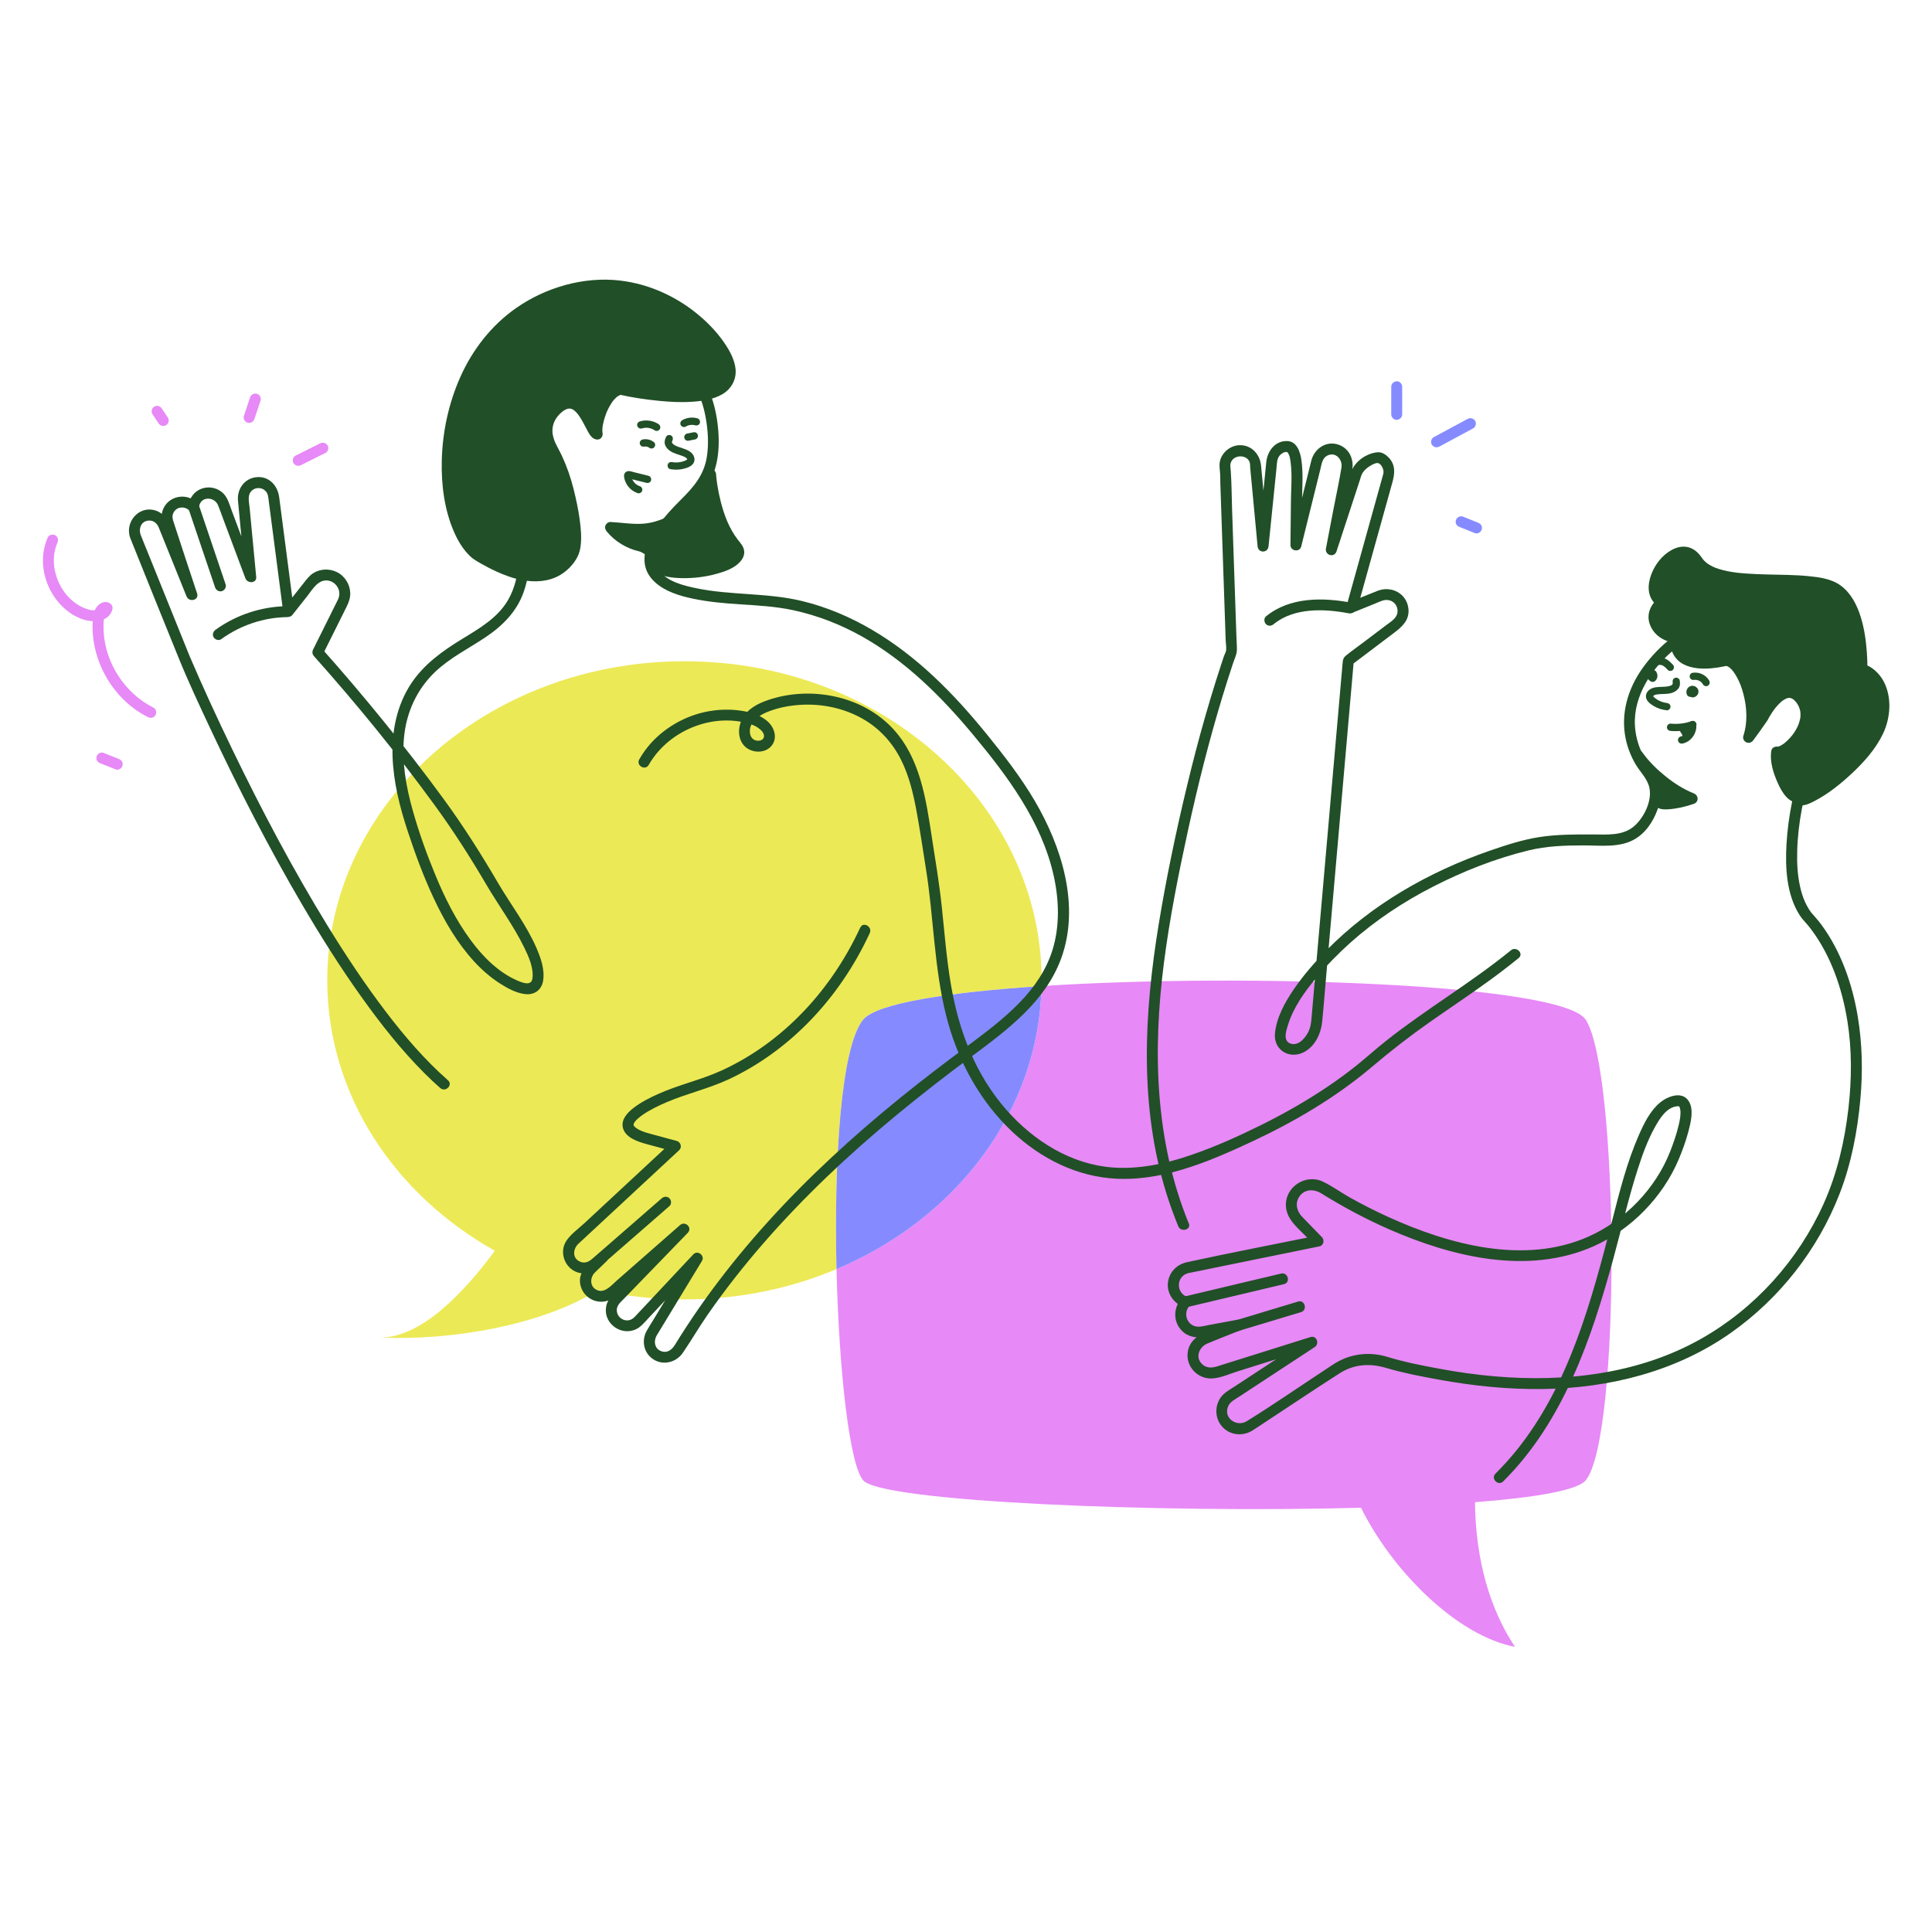 <svg viewBox="0 0 1000 1000" xmlns="http://www.w3.org/2000/svg" id="Layer_2"><defs><style>.cls-1{fill:#214f27;}.cls-1,.cls-2,.cls-3,.cls-4{stroke-width:0px;}.cls-2{fill:#858bff;}.cls-3{fill:#ece956;}.cls-4{fill:#e789f7;}</style></defs><path d="m367.81,245.59s1.43,23.79,13.23,37.16c9.45,10.71-34.01,19.53-44.09,8.82-1.89-15.75,5.62-18.99,14.78-22.41,9.16-3.42,16.09-23.57,16.09-23.57Z" class="cls-1"></path><path d="m364.98,245.59c.3,4.9,1.2,9.84,2.36,14.61,1.07,4.4,2.51,8.7,4.35,12.85.96,2.16,2.05,4.27,3.31,6.28,1.17,1.87,2.5,4.06,4.15,5.55.4.36-.3-.45-.12-.16.06.1.14.19.2.3.09.15.2.47.32.59-.47-.48-.08-.48-.03.02.08.77.08-.5.02,0-.02.14-.03.87.03.25s-.06.04-.06.18c0,.1-.12.23-.11.33-.06-.73.31-.55.14-.35-.14.16-.26.45-.37.64-.33.59.44-.45-.04.06-.16.17-.32.35-.49.51-.18.17-.37.33-.56.5-.52.46.46-.28-.25.19-1.05.7-2.12,1.31-3.27,1.84-.12.06-.25.11-.37.17-.63.3.58-.22-.08.04-.33.13-.66.26-.99.39-.69.26-1.39.5-2.1.72-1.59.5-3.21.92-4.85,1.26-.82.17-1.64.33-2.46.47-.42.07-.84.14-1.25.2-.17.03-.34.05-.51.07-.69.1.37-.04-.26.03-1.79.21-3.58.37-5.37.44-1.92.07-3.84.06-5.75-.08-.44-.03-.88-.07-1.32-.11-.21-.02-1.47-.18-.77-.08-.9-.13-1.79-.28-2.68-.48-.76-.17-1.52-.37-2.26-.61-.39-.12-.77-.27-1.15-.41-.12-.05-.24-.1-.37-.15.73.29.04.01-.12-.07-.63-.32-1.25-.64-1.83-1.04-.12-.08-.24-.17-.36-.25s.46.42-.03-.03c-.25-.23-.49-.45-.72-.69l.83,2c-.18-1.57-.3-3.14-.29-4.72,0-1.25.11-2.62.27-3.47.43-2.33.85-3.34,2.09-5.19.08-.13.42-.53.05-.08.15-.18.3-.36.45-.53.31-.34.63-.67.98-.98.17-.16.35-.3.52-.45.56-.49-.31.22.06-.06.41-.3.82-.59,1.25-.86.75-.47,1.52-.89,2.31-1.27.45-.22.9-.42,1.35-.62.06-.03.83-.35.25-.11.32-.13.63-.26.95-.39,1.89-.75,3.86-1.35,5.55-2.53,1.85-1.3,3.43-2.87,4.83-4.64,2.82-3.55,5.05-7.5,6.95-11.61,1.17-2.52,2.28-5.09,3.18-7.72.5-1.45-.57-3.1-1.98-3.49-1.56-.43-2.99.53-3.49,1.98-.38,1.1-.81,2.17-1.24,3.25-.1.24-.2.49-.3.73-.15.37.2-.47.04-.09-.06.13-.12.27-.17.41-.27.62-.54,1.23-.82,1.84-.63,1.37-1.3,2.73-2.01,4.06-.76,1.43-1.58,2.83-2.46,4.19s-1.61,2.36-2.49,3.39c-.46.54-.95,1.06-1.46,1.55-.25.24-.5.47-.75.69-.13.11-.25.22-.38.32-.25.21.32-.22-.11.08-.51.37-1.04.69-1.59.99-.13.07-.27.13-.41.2.53-.26.2-.08.06-.03-.41.15-.83.31-1.24.47-5.4,2.06-11.03,4.65-13.77,10.08-1.65,3.28-2.2,6.96-2.13,10.6.04,2.17-.11,4.9,1.59,6.46.84.77,1.79,1.45,2.79,2.01,4.59,2.54,10.16,3.16,15.32,3.22,5.77.06,11.65-.68,17.21-2.2,4.25-1.16,9.26-2.84,12.3-6.23,1.31-1.46,2.29-3.31,2.16-5.33-.18-2.66-1.97-4.39-3.4-6.26-4.43-5.81-6.94-12.53-8.74-19.54-.74-2.88-1.33-5.79-1.79-8.72-.09-.55-.16-1.1-.24-1.65.12.82,0,.03-.02-.17-.03-.28-.07-.55-.1-.83-.08-.67-.15-1.34-.21-2.01-.02-.24-.04-.48-.06-.72-.09-1.53-1.24-2.83-2.83-2.83-1.46,0-2.93,1.3-2.83,2.83Z" class="cls-1"></path><path d="m344.77,226.1c-.67,1.37-1.04,2.83-.47,4.31.5,1.29,1.44,2.25,2.57,3.02,1.97,1.35,4.37,1.81,6.56,2.66.71.27,1.87.77,2.2,1.48-.05-.13-.04-.09.04.13,0-.16,0-.12.01.11.02-.28-.09.27,0,.02.09-.1.06-.07-.1.1.11-.08.06-.05-.13.08-.25.16-.52.28-.79.4-2.11.9-4.52,1.18-6.74.78-1-.18-2.04.27-2.32,1.32-.25.91.31,2.15,1.32,2.32,2.3.4,4.6.38,6.87-.18,2.08-.51,4.84-1.45,5.52-3.74.71-2.4-.96-4.56-2.98-5.64-1.81-.97-3.81-1.42-5.72-2.15-.73-.28-1.74-.81-2.28-1.35-.29-.29-.44-.48-.51-.76-.12-.45-.03-.18-.03-.12,0,.01.04-.32.01-.21.06-.25.14-.46.24-.68.45-.92.25-2.04-.68-2.59-.83-.49-2.13-.24-2.59.68h0Z" class="cls-1"></path><path d="m865.77,353.15c.05.29.05.73,0,.86.04-.11-.23.34-.15.25.09-.1-.39.34-.19.19-.38.29-.62.39-.92.49-.49.17-1.01.3-1.52.37-2.01.3-4.25.11-6.33.48-2.31.41-4.6,1.92-4.73,4.47-.12,2.39,2.19,4.06,4,5.16,2.08,1.27,4.41,1.97,6.82,2.23,1.02.11,1.89-.95,1.89-1.89,0-1.11-.87-1.78-1.89-1.89-2.02-.22-4.2-1.08-5.95-2.41-.29-.22-.83-.64-1.1-1.02.06.08-.02-.32,0,.02-.05.16-.05.13.01-.1-.08.12-.06.08.06-.12.11-.18.33-.35.56-.45.47-.21,1.11-.33,1.55-.39,2.58-.35,5.26.06,7.75-.85,1.23-.45,2.33-1.11,3.11-2.18.92-1.26.94-2.74.68-4.22-.18-1.01-1.41-1.57-2.32-1.32-1.06.29-1.5,1.32-1.32,2.32h0Z" class="cls-1"></path><path d="m446.76,527.78c6.92-8.46,44-14.24,92.34-17.39.02-.99.04-1.98.04-2.97,0-91.21-82.77-165.16-184.87-165.16s-184.87,73.94-184.87,165.16c0,59,34.63,110.76,86.72,139.97-15.52,21.09-37.91,45.07-59.43,44.93,37.59,1.71,84.25-6.61,112.87-24.61,14.32,3.18,29.29,4.87,44.71,4.87,28.15,0,54.82-5.63,78.7-15.68-1.33-55.95,2.23-115,13.79-129.12Z" class="cls-3"></path><path d="m820.74,527.78c-11.93-18.41-174.47-24.37-281.64-17.39-1.28,64.8-44.33,120.49-106.12,146.51,1.23,51.83,6.65,100.99,13.79,109.32,9.46,11.03,151.29,17.04,257.69,14.19,16.26,32.86,49.73,66.29,79.71,72.01-16.34-24.57-20.5-53.08-20.71-74.87,31.17-2.42,53.02-6.13,57.3-11.33,18.3-22.26,17.31-211.73,0-238.44Z" class="cls-4"></path><path d="m539.1,510.4c-48.34,3.15-85.42,8.93-92.34,17.39-11.56,14.12-15.11,73.17-13.79,129.12,61.8-26.01,104.84-81.7,106.12-146.51Z" class="cls-2"></path><path d="m659.27,323.06c10.51-8.64,26.28-8.02,38.78-5.61,1.5.29,3.06-.42,3.49-1.98.38-1.39-.47-3.2-1.98-3.49-14.82-2.85-32.04-3.01-44.3,7.07-1.18.97-1.01,3,0,4.01,1.17,1.17,2.82.98,4.01,0h0Z" class="cls-1"></path><path d="m615.29,633.2c-17.54-42.92-18.69-89.42-12.84-134.86,2.97-23.05,7.52-45.91,12.47-68.61,5.1-23.38,10.94-46.6,17.91-69.49,1.75-5.76,3.58-11.49,5.48-17.2.7-2.11,1.87-4.35,1.9-6.6.03-2.31-.16-4.64-.24-6.94-.35-10.17-.69-20.35-1.04-30.52-.4-11.81-.81-23.62-1.21-35.43-.22-6.54-.22-13.14-.67-19.67-.14-1.97-.67-3.64.53-5.44,2.14-3.24,7.96-2.92,9.26.85.28.8.18,1.93.26,2.77.2,2.14.4,4.28.61,6.42,1,10.67,2.01,21.33,3.01,32,.07.75.14,1.51.21,2.26.34,3.65,5.3,3.64,5.67,0,1.37-13.42,2.73-26.84,4.1-40.25.22-2.18.14-4.84,1.55-6.59.82-1.03,2.39-2.13,3.8-1.93.14.02.18-.03.47.33,1.11,1.38,1.34,3.64,1.55,5.32.8,6.42.19,13.04.12,19.51-.08,7.66-.17,15.32-.25,22.98-.03,3.17,4.79,3.89,5.57.75,3.32-13.39,6.64-26.78,9.96-40.17.62-2.52.93-5.5,3.46-6.83,4.34-2.28,8.07,1.98,7.42,6.08-1.14,7.14-2.73,14.24-4.09,21.35-1.31,6.86-2.63,13.72-3.94,20.58-.68,3.56,4.32,5.01,5.47,1.51,2.58-7.87,5.15-15.73,7.73-23.6,1.48-4.53,2.97-9.06,4.45-13.59.26-.81.47-1.68.81-2.47.63-1.45,1.9-2.79,3.18-3.75,1.16-.87,3.9-2.49,5.19-2.3,1.64.24,2.82,2.8,2.95,4.2.1,1.02-.22,1.89-.5,2.86-.2.7-.39,1.41-.59,2.11l-2.89,10.4c-3,10.78-6,21.57-9,32.35-2.03,7.29-4.06,14.59-6.09,21.88-.53,1.9,1.42,4.32,3.49,3.49,3.66-1.48,7.31-2.96,10.97-4.44,1.47-.59,2.96-1.34,4.5-1.75,3.44-.91,6.86,1.09,7.34,4.72.54,4.13-3.22,6.12-6,8.23-3.99,3.02-7.98,6.03-11.98,9.05-2.88,2.18-5.87,4.27-8.67,6.55-1.25,1.02-1.57,2.03-1.71,3.49-.35,3.66-.64,7.32-.96,10.98-1.44,16.43-2.88,32.85-4.32,49.28-1.83,20.95-3.67,41.91-5.5,62.86-1.46,16.64-2.91,33.28-4.37,49.92-.34,3.92-.69,7.83-1.03,11.75-.17,1.99-.49,3.93-1.27,5.8-1.41,3.36-5.19,8.13-9.42,6.81s-2.35-6.77-1.45-9.66c2.8-9.05,8.45-16.98,14.46-24.18,5.5-6.6,11.51-12.77,17.92-18.5,12.89-11.5,27.4-21.1,42.77-28.96,15.61-7.99,32.35-14.59,49.4-18.74,9.44-2.3,19.09-2.6,28.76-2.58,8.33.01,17.79,1.22,25.42-2.8,6.2-3.27,10.27-9.39,12.59-15.85,2.87-7.95,1.65-15.17-3.55-21.77-5.2-6.61-8.47-15.68-8.22-24.5.43-15.42,11.13-29.78,23.16-38.61,10.67-7.83,23.77-11.55,36.95-11.01,11.1.45,22.72,3.88,31.49,10.88,7.15,5.7,12.39,14.34,10.29,23.74-1.23,5.51-4.62,10.35-6.95,15.44-2.99,6.52-5.56,13.24-7.78,20.06-4.59,14.15-7.82,28.93-8.67,43.81-.69,12.09,0,25.78,6.59,36.36.87,1.39,1.82,2.6,2.92,3.79.46.5.91,1.01,1.35,1.53.29.35.58.7.87,1.05s.87,1.1.67.85c10.51,13.8,16.35,30.84,19.1,47.81,2.41,14.92,2.28,30.24.57,45.23-1.95,17.02-5.84,33.92-12.9,49.58-13.15,29.18-35.55,54.1-63.47,69.84-32.3,18.22-70.25,22.53-106.71,19.38-9.44-.81-18.83-2.13-28.15-3.85-9.16-1.69-18.49-3.48-27.4-6.22-8.57-2.64-17.85-1.86-25.73,2.5-2,1.1-3.88,2.44-5.79,3.69-13.75,9.02-27.3,18.44-41.28,27.09-5.28,3.27-12.37-1.7-9.58-7.84,1.05-2.31,3.69-3.58,5.72-4.91,7.89-5.18,15.78-10.35,23.67-15.53,5.12-3.36,10.25-6.72,15.37-10.09,2.58-1.69,1.02-6.19-2.18-5.18-10.89,3.42-21.78,6.84-32.67,10.26-5.22,1.64-10.45,3.28-15.67,4.92-2.62.82-5.3,1.01-7.55-.95-4.02-3.49-1.86-9.02,2.42-10.84,5.65-2.4,11.4-4.58,17.1-6.87,3.36-1.35,2.14-6.14-1.51-5.47-4.91.91-9.83,1.81-14.74,2.72-1.76.32-3.64.89-5.45.88-5.57-.04-8.23-6.64-4.65-10.74,1.48-1.69.8-3.97-1.25-4.74-5.47-2.05-5.62-9.98-.05-12.02.95-.35,2.01-.49,3-.69,4.8-.98,9.59-1.96,14.39-2.94,13.64-2.78,27.29-5.57,40.93-8.35,3.46-.71,6.91-1.41,10.37-2.12,2.15-.44,2.65-3.29,1.25-4.74-3.45-3.55-6.93-7.06-10.34-10.64-2.61-2.73-3.67-6.71-1.55-10.1,2.66-4.25,7.65-4.34,11.53-1.93,11.32,7.02,23.07,13.33,35.28,18.67,32.58,14.25,71.74,23.8,105.74,8.68,19.4-8.62,35.75-25.45,44-44.98,1.98-4.7,3.73-9.54,5.02-14.47,1.23-4.71,3-11.47,0-15.88-3.49-5.15-10.98-2.14-14.75,1.02-5.14,4.3-8.34,10.92-10.97,16.93-6.12,14.01-9.85,28.88-13.64,43.64-10.66,41.47-22.26,85.53-49.7,119.48-3.39,4.19-7,8.18-10.82,11.98-2.59,2.58,1.42,6.58,4.01,4.01,31.22-31.05,45.69-73.87,57.03-115.37,4.19-15.32,7.68-30.88,12.54-46.01,2.43-7.55,5.12-15.12,9-22.06,2.39-4.29,6.03-10.36,11.59-10.73.76-.05.89.03,1.09.33-.04-.05.38,1.1.44,1.67.27,2.54-.27,5.19-.84,7.65-1.08,4.68-2.68,9.25-4.42,13.72-7.55,19.31-23.49,35.77-42.44,44.16-33.09,14.67-72.21,4.02-103.51-10.25-6.61-3.01-13.09-6.3-19.44-9.82-4.81-2.67-9.41-6.08-14.36-8.44-9.05-4.3-19.88,2.87-19.13,12.96.49,6.63,6.06,10.94,10.37,15.37,1.42,1.47,2.85,2.93,4.27,4.4l1.25-4.74c-22.39,4.57-44.85,8.85-67.17,13.71-4.24.92-7.75,3.75-9.21,7.91-2.29,6.56,1.51,13.09,7.75,15.43l-1.25-4.74c-4.22,4.82-4.57,11.91-.05,16.7,3.26,3.45,7.7,4.09,12.16,3.28,6.08-1.1,12.16-2.24,18.24-3.36-.5-1.82-1-3.64-1.51-5.47-5.68,2.28-11.35,4.59-17.04,6.85-4.9,1.94-8.56,5.69-8.75,11.23-.22,6.27,4.62,11.58,10.77,12.28,4.85.55,10.43-2.14,14.94-3.55,7.91-2.48,15.81-4.97,23.72-7.45,5.25-1.65,10.49-3.3,15.74-4.94-.73-1.73-1.46-3.45-2.18-5.18-12.88,8.45-25.76,16.9-38.64,25.36-1.7,1.11-3.52,2.15-5.09,3.44-5.47,4.49-5.84,13.08-.7,17.99,4.13,3.94,10.29,4.28,15.04,1.33,2.02-1.26,3.99-2.62,5.98-3.92,13.03-8.55,25.97-17.26,39.1-25.66,7.56-4.84,15.71-5.3,24.15-2.8,8.8,2.61,17.99,4.37,27.01,6.01,17.94,3.28,36.19,5.18,54.44,4.9,34.35-.51,68.78-9.16,97.08-29.17,25.22-17.83,44.92-43.02,56.11-71.81,6.05-15.55,9.23-32.17,10.76-48.75,1.33-14.34,1.04-28.83-1.32-43.05-2.79-16.8-8.68-33.77-18.86-47.59-1.67-2.27-3.53-4.29-5.36-6.41.3.35-.07-.11-.17-.25-.41-.54-.78-1.14-1.13-1.72-.69-1.13-1.31-2.31-1.85-3.51-1.1-2.45-1.86-5.05-2.46-7.66-1.39-6.08-1.69-12.37-1.52-18.58.38-14.45,3.39-28.83,7.61-42.62,2.02-6.61,4.35-13.14,7.13-19.47,2.38-5.43,5.71-10.54,7.71-16.12,7.67-21.37-13.26-37.73-31.58-42.66-11.78-3.17-24.53-3.09-36.22.45-14.17,4.29-25.94,13.65-34.55,25.59-7.7,10.69-11.61,23.77-8.86,36.83.94,4.48,2.65,8.83,4.92,12.81,2.41,4.22,6.36,7.71,7.36,12.59,1.36,6.66-2.64,14.87-7.46,19.36-6.03,5.61-14.4,4.7-22.04,4.69-9.24-.01-18.47-.05-27.63,1.39-8.71,1.37-17.23,4.16-25.55,7.04-31.48,10.91-61.3,27.88-84.73,51.79-6.03,6.15-11.75,12.74-16.62,19.85-4.58,6.69-9.12,14.84-9.81,23.08-.68,8.24,7.15,13.23,14.53,9.75,6.13-2.89,9.27-9.64,9.92-16.07.84-8.35,1.46-16.72,2.2-25.08,1.59-18.18,3.18-36.36,4.78-54.55,1.76-20.05,3.51-40.1,5.27-60.16,1.2-13.69,2.4-27.38,3.6-41.08.17-1.99.35-3.97.52-5.96l-1.4,2.45c7.36-5.56,14.73-11.13,22.09-16.69,4.23-3.2,8.2-6.61,7.58-12.58-.83-7.97-8.89-12.08-16.06-9.25-4.65,1.83-9.27,3.75-13.9,5.63l3.49,3.49c5.05-18.15,10.1-36.29,15.15-54.44,1-3.58,2-7.17,2.99-10.75,1.27-4.55,1.76-9.08-1.82-12.87-1.33-1.41-3.28-2.82-5.27-2.81-2.36.01-4.73.83-6.79,1.93-3.3,1.75-6.15,4.69-7.46,8.22-1.17,3.16-2.11,6.43-3.16,9.64-3.27,9.99-6.55,19.99-9.82,29.98,1.82.5,3.64,1,5.47,1.51,2.7-14.09,5.63-28.15,8.1-42.27.93-5.34-1.5-10.78-6.74-12.8-6.54-2.52-12.91,1.83-14.48,8.24s-3.32,13.4-4.98,20.1c-1.88,7.57-3.75,15.13-5.63,22.7,1.86.25,3.71.5,5.57.75.08-7.38.16-14.75.24-22.13.08-7.36.76-14.89-.35-22.18-.62-4.04-2.37-9.33-7.28-9.49-6.47-.2-10.38,5.39-10.89,11.22-.6,6.84-1.39,13.67-2.09,20.5-.77,7.57-1.54,15.14-2.31,22.71h5.67c-.86-9.08-1.71-18.17-2.57-27.25-.45-4.81-.91-9.63-1.36-14.44-.55-5.84-4.9-10.79-11.17-10.59-4.31.13-8.2,2.98-9.73,6.98-.85,2.22-.62,4.38-.4,6.44.25,2.28.16,4.65.24,6.94.36,10.58.72,21.15,1.08,31.73.41,12.12.83,24.24,1.24,36.35.14,4.24.29,8.49.43,12.73.06,1.62.47,3.66.18,5.27-.14.76-.79,1.88-1.06,2.68-.49,1.46-.98,2.93-1.46,4.4-.97,2.94-1.91,5.88-2.84,8.84-1.86,5.91-3.63,11.84-5.34,17.8-3.42,11.92-6.55,23.92-9.45,35.98-5.68,23.6-10.69,47.43-14.63,71.39-7.61,46.24-10.22,94.3,3.88,139.62,1.8,5.79,3.87,11.5,6.17,17.11,1.36,3.33,6.85,1.87,5.47-1.51h0Z" class="cls-1"></path><path d="m627.44,693.01c5.2-1.57,10.39-3.13,15.59-4.7,8.23-2.48,16.47-4.96,24.7-7.45,1.89-.57,3.79-1.14,5.68-1.71,3.48-1.05,2-6.52-1.51-5.47-5.2,1.57-10.39,3.13-15.59,4.7-8.23,2.48-16.47,4.96-24.7,7.45-1.89.57-3.79,1.14-5.68,1.71-3.48,1.05-2,6.52,1.51,5.47h0Z" class="cls-1"></path><path d="m614.21,676.63c5.69-1.35,11.38-2.7,17.06-4.05,9.02-2.14,18.05-4.29,27.07-6.43,2.09-.5,4.17-.99,6.26-1.49,3.55-.84,2.05-6.31-1.51-5.47-5.69,1.35-11.38,2.7-17.06,4.05-9.02,2.14-18.05,4.29-27.07,6.43-2.09.5-4.17.99-6.26,1.49-3.55.84-2.05,6.31,1.51,5.47h0Z" class="cls-1"></path><path d="m782.08,491.85c-20.69,16.88-43.85,30.39-64.76,46.97-5.21,4.13-10.14,8.61-15.33,12.77-4.96,3.97-10.11,7.7-15.39,11.24-10.84,7.27-22.23,13.72-33.92,19.52s-23.87,11.28-36.32,15.53c-12.89,4.41-26.44,7.38-40.12,6.43-21.69-1.51-41.02-13.66-55.16-29.66-16.22-18.36-24.86-41.22-28.91-65.14-2.25-13.28-3.29-26.72-4.7-40.1-1.28-12.18-3.33-24.21-5.19-36.31-2.99-19.52-6.01-40.61-19.93-55.74-15.95-17.34-42.82-22.49-64.76-15.04-5.37,1.82-10.98,4.71-13.58,10.04-2.26,4.62-2.18,10.93,2.04,14.44,3.51,2.91,9.38,3.13,12.74-.18,3.83-3.78,2.41-9.5-1.13-12.89-3.97-3.81-9.43-5.23-14.73-5.96-5.08-.7-10.15-.58-15.21.23-10.16,1.62-19.85,6.36-27.45,13.29-3.72,3.39-6.89,7.39-9.39,11.76-1.81,3.17,3.08,6.03,4.89,2.86,9.62-16.82,30.67-26.25,49.64-21.96,2.4.54,4.71,1.24,6.77,2.63,1.54,1.04,3.85,3,3.15,5.12-.48,1.45-2.17,1.84-3.55,1.66-2.07-.27-3.34-1.86-3.6-3.88-.72-5.5,4.49-9.15,8.93-10.95,5.37-2.18,11.3-3.34,17.07-3.7,11.28-.7,22.75,1.69,32.58,7.35,8.56,4.93,15.15,12.21,19.57,21,4.19,8.33,6.38,17.54,8.06,26.65,1.83,9.91,3.28,19.9,4.87,29.85,4.04,25.21,4.19,51,10.43,75.85,5.4,21.51,15.81,41.67,31.45,57.52,14.32,14.51,32.91,24.91,53.41,26.81,25.51,2.36,50.48-8.26,73.09-18.81,22.29-10.4,43.75-23,62.57-38.93,9.73-8.24,19.69-16,30.14-23.31,10.27-7.19,20.72-14.13,30.86-21.52,5.05-3.68,10.01-7.47,14.85-11.42,2.83-2.31-1.2-6.3-4.01-4.01h0Z" class="cls-1"></path><path d="m858.99,413.34c-2.56,5.14,11.48,1.91,16.91.03-10.26-3.99-21.75-13.31-28.13-22.28,0,0,13.62,17.41,11.22,22.25Z" class="cls-1"></path><path d="m856.54,411.9c-1.05,2.23-.88,4.69,1.38,6.11,1.62,1.01,3.81,1.01,5.65.88,4.42-.3,8.9-1.36,13.09-2.8,2.77-.95,2.59-4.45,0-5.47-5.2-2.05-10.09-5.19-14.43-8.68-4.46-3.57-8.66-7.65-12-12.3-1.48,1.14-2.97,2.29-4.45,3.43.29.38-.48-.64-.27-.34.14.19.29.37.43.56.49.65.98,1.31,1.46,1.97,1.47,2.03,2.9,4.1,4.24,6.22,1.46,2.31,2.83,4.68,3.94,7.18-.29-.65.1.25.14.37.1.27.2.53.29.8.16.49.28.99.41,1.49.19.76.05-.35.02.09-.01.19,0,.43.02.62.07.73.1-.48.02-.06-.05.25-.32.79.08-.08-.64,1.39-.39,3.05,1.02,3.88,1.22.72,3.23.38,3.88-1.02,1.83-3.95-.62-8.58-2.51-12.05-2.05-3.78-4.48-7.35-7.02-10.81-.7-.95-1.41-1.89-2.13-2.82-1.96-2.51-6.33.82-4.45,3.43,3.72,5.18,8.23,9.75,13.22,13.71,5.08,4.03,10.55,7.48,16.6,9.87v-5.47c-1.52.52-3.06.96-4.62,1.35-.91.23-1.83.44-2.75.62-.81.17-2.19.41-2.65.47.33-.05-.43.05-.42.05-.21.02-.43.05-.64.06-.41.04-.81.06-1.22.08-.37.01-.74.02-1.11,0-.17,0-.34-.03-.51-.03-.53-.01.42.1.1.02-.17-.05-.97-.27-.51-.09s.07.03-.03-.04c-.38-.24.47.39.24.18.35.33.5.89.5,1.16,0-.33-.13.76-.04.27.04-.2.28-.65-.04.04.65-1.38.39-3.06-1.02-3.88-1.23-.72-3.22-.37-3.88,1.02Z" class="cls-1"></path><path d="m445.27,480.09c-14.73,31.86-39.55,59.23-71.72,73.98-10.53,4.83-21.88,7.29-32.47,11.99-4.72,2.09-9.41,4.44-13.48,7.65-2.98,2.35-6.18,5.85-5.2,9.97,1.27,5.36,8.18,7.38,12.74,8.63,4.54,1.25,9.1,2.46,13.65,3.69l-1.25-4.74c-9.02,8.38-18.05,16.77-27.07,25.15-5.98,5.56-11.97,11.12-17.95,16.68-3.01,2.8-7.07,5.67-9.37,9.15-4.16,6.3-.39,15.18,6.98,16.67,5.76,1.16,9.6-2.61,13.66-5.95l-4.01-4.01c-4.85,4.67-11.69,9.63-9.02,17.38,1.71,4.97,6.74,8.07,11.94,7.34,2.68-.38,4.75-1.79,6.73-3.53,9-7.89,17.99-15.78,26.99-23.67,3.18-2.79,6.36-5.57,9.53-8.36l-4.01-4.01c-11.19,11.55-22.38,23.1-33.57,34.65-2.39,2.46-4.43,4.79-4.76,8.47-.73,8.16,7.89,14.16,15.31,10.92,2.78-1.21,4.77-3.79,6.81-5.96,3.14-3.35,6.27-6.69,9.41-10.04,5.91-6.31,11.83-12.61,17.74-18.92-1.48-1.14-2.97-2.29-4.45-3.43-6.95,11.44-13.9,22.88-20.85,34.32-.93,1.53-1.92,3.05-2.8,4.61-2.65,4.69-1.86,10.65,2.39,14.14,5.15,4.24,12.61,2.69,16.27-2.66,4.4-6.44,8.32-13.2,12.77-19.62,17.96-25.9,38.99-49.58,61.72-71.39,23.49-22.54,48.83-42.95,74.94-62.35,18.46-13.72,38.21-28.36,46.39-50.78,9.92-27.17.32-57.75-13.71-81.6-7.24-12.31-16.07-23.68-25.06-34.74-8.49-10.45-17.5-20.51-27.35-29.71-19.35-18.08-42.22-32.73-68.2-38.97-17.96-4.31-36.53-2.84-54.56-6.58-6.49-1.35-14.43-3.29-18.83-8.61-4.45-5.39-1.18-13.04,2.46-18.67,5.5-8.52,13.55-14.54,19.79-22.39,7.25-9.12,8.84-20.22,7.99-31.61-.91-12.18-4.43-24.12-12.6-33.43-6.1-6.94-14.43-11.76-23.34-14.07-18.2-4.72-38.65.52-52.24,13.53-8.49,8.13-13.47,18.95-15.71,30.4-3.11,15.9-1.01,32.01.15,47.99,1.01,13.92,2.2,30.42-5.1,42.98-5.36,9.22-14.76,14.65-23.6,20.05-10.21,6.24-19.88,13.08-26.58,23.22-7.31,11.05-10.02,24.42-9.59,37.53.43,13.32,3.72,26.35,7.88,38.94,3.9,11.81,8.21,23.51,13.51,34.78,5.48,11.65,12.08,23,20.82,32.53,4.02,4.39,8.57,8.36,13.6,11.55,3.93,2.49,8.45,4.96,13.16,5.39,4.65.42,8.26-2.35,8.97-6.99.9-5.8-1.23-11.81-3.52-17.06-5.2-11.94-13.31-22.38-19.86-33.58-8.67-14.81-17.77-29.21-27.89-43.07s-20.52-27.29-31.28-40.54c-10.4-12.8-21.08-25.4-32.07-37.71.15,1.14.3,2.29.44,3.43,4.15-8.33,8.3-16.67,12.45-25,1.13-2.28,1.99-4.6,1.89-7.2-.18-4.56-2.91-8.82-7.03-10.8-3.83-1.84-8.49-1.67-12.11.61-1.98,1.25-3.3,3.02-4.72,4.82-3.36,4.26-6.73,8.51-10.09,12.77,1.61.67,3.23,1.34,4.84,2-2.2-16.93-4.4-33.85-6.61-50.78-.35-2.71-.7-5.42-1.06-8.13-.81-6.18-5.45-11.18-12.1-10.32-6.07.79-9.75,6.24-9.23,12.11.33,3.8.72,7.6,1.08,11.4.89,9.36,1.78,18.71,2.67,28.07,1.86-.25,3.71-.5,5.57-.75-2.58-6.9-5.16-13.8-7.74-20.69-1.64-4.38-3.28-8.76-4.91-13.14-1.06-2.84-1.93-6.15-4.03-8.4-2.76-2.95-7.23-4.09-11.07-2.82-4.35,1.44-6.87,5.17-7.39,9.58,1.61-.67,3.23-1.34,4.84-2-5.6-5.72-15.42-3.83-18.05,3.9-1.17,3.44-.04,6.57,1.02,9.79,2.92,8.85,5.83,17.7,8.75,26.55.88,2.68,1.76,5.35,2.65,8.03,1.82-.5,3.64-1,5.47-1.51-4.15-10.29-8.3-20.58-12.46-30.87-1.95-4.83-3.39-10.12-8.93-11.98-8.81-2.97-16.41,6.21-13.13,14.43,8.1,20.35,16.39,40.63,24.59,60.94,5.19,12.86,11.11,25.45,17,37.99,14.49,30.85,30.08,61.23,47.32,90.64,9.58,16.33,19.68,32.37,30.69,47.78,9.91,13.88,20.54,27.39,32.62,39.46,2.63,2.63,5.34,5.18,8.13,7.63,2.73,2.4,6.75-1.59,4.01-4.01-11.91-10.47-22.33-22.6-31.94-35.19-10.94-14.34-20.93-29.41-30.37-44.78-18.09-29.45-34.25-60.09-49.29-91.2-7.76-16.05-15.25-32.25-22.25-48.65-.27-.63.33.83.04.09-.39-1.01-.81-2-1.21-3-1.89-4.68-3.78-9.37-5.67-14.05-4.96-12.29-9.92-24.58-14.88-36.87-1.14-2.84-2.35-5.66-3.44-8.52-1.26-3.32.11-7.34,4.18-7.54,2.58-.13,4.3,1.54,5.15,3.66,4.38,10.86,8.77,21.73,13.15,32.59.4.99.8,1.98,1.2,2.97,1.33,3.29,6.63,2.04,5.47-1.51-4.07-12.35-8.22-24.69-12.21-37.07-.46-1.43-.79-2.81-.2-4.29,1.46-3.67,5.99-4.04,8.57-1.4,1.88,1.92,4.56.29,4.84-2,.67-5.61,7.92-5.53,9.85-.87.97,2.33,1.77,4.74,2.66,7.1,3.03,8.09,6.05,16.18,9.08,24.26.81,2.16,1.62,4.33,2.43,6.49,1.03,2.75,5.89,2.67,5.57-.75-.69-7.21-1.37-14.42-2.06-21.62-.44-4.68-.89-9.36-1.33-14.04-.24-2.5-1.12-5.99.41-8.19,1.95-2.82,6.23-2.87,8.25-.09.68.93.86,1.97,1.02,3.06.39,2.76.72,5.52,1.08,8.28,1.27,9.75,2.54,19.51,3.81,29.26.91,6.99,1.82,13.98,2.73,20.98.27,2.08,3.12,4.18,4.84,2,2.57-3.26,5.15-6.51,7.72-9.77s5.48-8.57,10.45-8.02c3.76.42,6.58,4,6.06,7.76-.19,1.41-.94,2.67-1.56,3.92-2.19,4.41-4.39,8.81-6.58,13.22-1.8,3.61-3.59,7.21-5.39,10.82-.59,1.19-.44,2.44.44,3.43,21.93,24.55,42.77,50.14,62.18,76.72,9.76,13.35,18.62,27.17,26.98,41.43,6.42,10.95,14.12,21.27,19.7,32.69,2.28,4.67,4.96,10.62,4.23,15.97-.55,4.05-4.94,2.32-7.6,1.19-9.99-4.24-18.17-12.55-24.49-21.17-7.44-10.14-13.17-21.52-17.98-33.11-4.59-11.07-8.69-22.48-11.93-34.02-3.44-12.21-5.66-24.97-4.47-37.68,1.2-12.84,6.63-24.8,15.98-33.75,7.71-7.38,17.32-12.11,26.12-18,8.8-5.88,16.18-13.19,19.79-23.35,4.89-13.77,3.5-29.54,2.34-43.81-1.26-15.42-2.94-31.26,1.14-46.42,2.74-10.18,7.98-19.18,16.25-25.83,6.8-5.47,15.14-8.88,23.72-10.26,17.15-2.75,35.6,3.85,44.77,19.09,2.96,4.92,4.78,10.34,5.87,15.96,1.33,6.88,1.86,14.37.74,21.33-1.48,9.25-6.81,15.5-13.26,21.88-9.75,9.64-28.12,29.5-13.62,42.81,5.33,4.9,12.78,7.12,19.71,8.58,7.98,1.68,16.15,2.4,24.27,2.92,9.27.6,18.45,1.08,27.58,3.04,12.57,2.7,24.6,7.39,35.79,13.69,22.33,12.58,40.81,30.89,57.1,50.46,18.01,21.62,35.71,45.24,41.96,73.21,2.83,12.67,3.25,26.17-.65,38.66-3.24,10.38-9.5,19.39-17.03,27.13-8.05,8.28-17.32,15.26-26.57,22.14-11.84,8.81-23.59,17.73-35.05,27.03-24.43,19.82-47.73,41.12-68.83,64.49-10.07,11.15-19.63,22.77-28.57,34.84-4.57,6.18-8.97,12.48-13.18,18.91-2.07,3.16-4.09,6.34-6.06,9.56-1.5,2.45-3.74,4.47-6.84,3.53-3.85-1.16-4.44-5.31-2.62-8.36,1.19-2,2.42-3.98,3.63-5.97,4.17-6.87,8.34-13.73,12.51-20.6,2.41-3.96,4.82-7.93,7.23-11.89,1.66-2.73-2.23-5.8-4.45-3.43-9.86,10.52-19.75,21.01-29.58,31.55-.93,1-1.82,1.98-3.17,2.41-3.21,1.02-6.6-1.3-6.87-4.64-.23-2.82,1.75-4.33,3.5-6.14,6.09-6.29,12.19-12.58,18.28-18.87,4.98-5.14,9.95-10.28,14.93-15.41,2.56-2.65-1.28-6.4-4.01-4.01-6.75,5.92-13.5,11.84-20.26,17.76-4.21,3.69-8.42,7.38-12.63,11.08-2.42,2.12-5.42,5.81-8.97,5.09-4.76-.96-5.2-6.45-2.18-9.42,1.94-1.91,3.92-3.77,5.88-5.66,2.68-2.58-1.24-6.28-4.01-4.01-2.63,2.16-5.6,5.66-9.38,4.16-4.36-1.72-3.92-6.66-1.01-9.38s6.12-5.68,9.18-8.52c11.3-10.5,22.6-20.99,33.9-31.49,3.03-2.81,6.05-5.62,9.08-8.43,1.57-1.46.75-4.2-1.25-4.74-4.08-1.1-8.15-2.2-12.23-3.31-1.97-.53-3.97-1.04-5.87-1.81-1.76-.71-3.63-1.81-4.26-2.92.28.49-.03-.27-.1-.43.21.49.2-.33.01.15.28-.74.1-.7.74-1.62.66-.95,2.36-2.41,3.66-3.33,4.03-2.83,8.55-4.99,13.07-6.91,10.42-4.43,21.46-6.9,31.76-11.69,15.18-7.07,28.97-17.05,40.76-28.92,13.44-13.52,24.33-29.51,32.32-46.79,1.52-3.29-3.36-6.17-4.89-2.86h0Z" class="cls-1"></path><path d="m309.49,656.51c4.16-3.63,8.33-7.26,12.49-10.88,6.64-5.79,13.29-11.58,19.93-17.36,1.53-1.34,3.07-2.67,4.6-4.01,1.15-1.01,1.03-2.98,0-4.01-1.15-1.15-2.85-1.01-4.01,0-4.16,3.63-8.33,7.26-12.49,10.88-6.64,5.79-13.29,11.58-19.93,17.36-1.53,1.34-3.07,2.67-4.6,4.01-1.15,1.01-1.03,2.98,0,4.01,1.15,1.15,2.85,1.01,4.01,0h0Z" class="cls-1"></path><path d="m97.41,262.84c1.57,4.65,3.14,9.3,4.71,13.95,2.49,7.37,4.98,14.74,7.47,22.11.58,1.7,1.15,3.41,1.73,5.11.49,1.45,1.95,2.4,3.49,1.98,1.41-.39,2.47-2.03,1.98-3.49-1.57-4.65-3.14-9.3-4.71-13.95-2.49-7.37-4.98-14.74-7.47-22.11-.58-1.7-1.15-3.41-1.73-5.11-.49-1.45-1.95-2.4-3.49-1.98-1.41.39-2.47,2.03-1.98,3.49h0Z" class="cls-1"></path><path d="m114.45,330.86c9.98-7.22,21.94-11.28,34.27-11.44,3.64-.05,3.66-5.72,0-5.67-13.25.17-26.38,4.43-37.13,12.21-1.24.9-1.84,2.47-1.02,3.88.72,1.22,2.63,1.92,3.88,1.02h0Z" class="cls-1"></path><path d="m331.45,282.6c-6.03-1.34-11.58-4.76-15.44-9.59,11.6.52,20.94,4.07,36.69-6.64,0,0-14.49,11.34-14.93,16.64-.55,2.13-1.68,1.92-2.59,1.3-1.14-.78-2.38-1.41-3.73-1.71Z" class="cls-1"></path><path d="m332.2,279.86c-5.64-1.3-10.54-4.36-14.19-8.86-.67,1.61-1.34,3.23-2,4.84,5.7.27,11.37,1.3,17.09.87,7.68-.58,14.69-3.62,21.03-7.9-1.14-1.48-2.29-2.97-3.43-4.45-2.25,1.76-4.41,3.64-6.51,5.59-3.12,2.9-6.69,6.19-8.46,10.15-.25.55-.5,1.12-.63,1.72-.02.07-.03.15-.04.22-.05.27-.02.78-.13.72-.36-.2,1.36-.86,1.39-.86.35-.02.87.37.38.02-.42-.3-.87-.57-1.33-.82-1-.54-2.07-.97-3.17-1.24-3.54-.88-5.05,4.59-1.51,5.47,1.63.4,2.81,1.61,4.39,2.05,1.91.54,3.87-.32,4.81-2.07.22-.42.42-.89.55-1.35.09-.31.1-.63.16-.95-.2,1.1-.08.42-.03.31.06-.14.09-.32.12-.47.15-.66-.16.22.04-.15.47-.86.95-1.67,1.52-2.47.37-.51-.08.08.23-.3.16-.2.32-.4.49-.59.4-.47.81-.94,1.23-1.4.87-.95,1.78-1.87,2.7-2.76,1.62-1.57,3.31-3.07,5.03-4.53.91-.77,1.83-1.54,2.77-2.27,1.1-.86,1.01-2.73.22-3.72-.83-1.04-2.47-1.53-3.66-.73-3.18,2.14-6.53,4.09-10.15,5.37-2.96,1.05-5.79,1.62-8.62,1.79-5.52.33-10.99-.65-16.49-.91-1.11-.05-2.19.75-2.59,1.74-.46,1.13-.16,2.17.59,3.1,4.21,5.17,10.2,8.82,16.69,10.32,3.55.82,5.07-4.65,1.51-5.47Z" class="cls-1"></path><path d="m377.89,190.95c-1.65-15.83-43.63-62.14-99.16-35.04-55.53,27.1-56.19,110.4-32.39,130.89,28.43,17.85,42.74,11.7,49.67.99,4.24-6.55.78-24.01-2.54-36.58-1.77-6.68-4.45-13.07-7.75-19.14-2.83-5.21-5.12-13.47,2.73-20.49,12.56-11.24,17.38,13.08,20.69,13.08-1.32-5.29,4.13-21.84,12.06-23.16,0,0,59.2,13.54,56.68-10.55Z" class="cls-1"></path><path d="m380.72,190.95c-.49-4.49-2.64-8.66-5.08-12.4-3.38-5.17-7.58-9.83-12.2-13.92-11.93-10.57-26.77-17.59-42.64-19.43-18.66-2.16-38.3,3.52-53.62,14.22-12.76,8.91-22.56,21.47-28.88,35.64-6.09,13.64-9.29,28.51-9.64,43.44-.29,12.61,1.38,25.65,6.53,37.25,1.99,4.47,4.65,8.81,8.21,12.21,1.75,1.67,3.94,2.81,6.03,4,2.47,1.41,5,2.72,7.59,3.89,4.26,1.92,8.7,3.57,13.31,4.41,6.67,1.22,13.72.85,19.67-2.67,2.38-1.41,4.53-3.27,6.28-5.41,2.28-2.79,3.72-5.62,4.21-9.23.65-4.79.17-9.64-.49-14.4-.73-5.25-1.86-10.44-3.15-15.58-1.47-5.85-3.43-11.5-5.98-16.98-1.11-2.37-2.44-4.64-3.53-7.02-.03-.06-.21-.49-.05-.09-.09-.22-.18-.44-.26-.66-.15-.41-.29-.82-.42-1.24-.15-.47-.27-.95-.38-1.43-.14-.61-.21-1.08-.24-1.34-.43-4.45,1.46-8.24,5.14-11.2-.32.26.04-.03.09-.07.21-.15.43-.3.65-.44.31-.2.62-.38.94-.54.17-.09.34-.17.51-.24-.58.26-.2.08-.08.05.38-.09.78-.21,1.16-.31-.77.21.05,0,.35,0,.11,0,.24.02.36.01.58-.05-.51-.11-.14-.03.25.06.51.1.76.18.17.05.33.12.49.17-.36-.11-.42-.21-.04,0,.26.14.52.28.76.45.1.07.2.14.3.2.52.32-.36-.32-.07-.05.5.44.99.89,1.43,1.39.22.25.42.51.64.76.09.11.31.43-.07-.1.1.14.2.27.3.41.42.59.82,1.19,1.19,1.81,1.34,2.18,2.42,4.5,3.66,6.74,1.06,1.91,2.4,4.01,4.82,4.12,1.91.08,3.13-1.87,2.73-3.59-.02-.1-.15-.77-.06-.24s-.01-.21-.02-.32c-.02-.39-.02-.78,0-1.18.02-.52.07-1.03.13-1.55-.09.71.02-.11.04-.2.04-.25.09-.5.14-.74.23-1.15.52-2.29.87-3.41.2-.64.41-1.27.65-1.9.1-.27.21-.55.31-.82.07-.18.15-.36.22-.54-.08.18-.07.18,0,0,.51-1.15,1.08-2.28,1.72-3.36.31-.53.64-1.04.99-1.54.16-.23.32-.45.48-.67-.31.4.25-.29.31-.37.36-.42.75-.83,1.16-1.21.18-.17.37-.33.56-.49.42-.35-.31.16.29-.2.43-.26.84-.52,1.3-.73-.62.28,0,.01.15-.03.28-.07.56-.15.85-.2h-1.51c6.92,1.58,14.02,2.61,21.08,3.29,5.63.54,11.32.82,16.97.42,5.16-.37,10.59-1.18,15.16-3.76,4.84-2.74,7.61-7.65,7.06-13.23-.15-1.52-1.2-2.83-2.83-2.83-1.42,0-2.98,1.3-2.83,2.83.07.71.1,1.43.06,2.15,0,.17-.03.34-.04.5-.02.6.16-.68.02-.1-.09.36-.14.73-.24,1.09-.07.25-.16.49-.23.73-.06.21-.33.65.06-.11-.07.13-.12.28-.19.41-.14.26-.28.53-.44.78s-.89,1.08-.25.39c-.38.4-.73.83-1.14,1.2-.18.16-1.03.78-.26.25-.3.21-.6.43-.91.63-.56.36-1.14.67-1.73.96-.26.12-.52.24-.78.35.84-.37-.41.15-.64.23-1.43.51-2.91.88-4.39,1.18-.8.16-1.6.28-2.4.4.83-.12-.48.06-.7.08-.46.05-.92.1-1.38.14-3.59.31-7.2.32-10.79.16s-7.06-.46-10.57-.87c-.82-.1-1.64-.2-2.46-.31.86.11-.41-.06-.63-.09-.38-.05-.77-.11-1.15-.17-1.46-.21-2.92-.45-4.37-.7-1.98-.34-3.96-.71-5.93-1.11-.46-.1-.93-.2-1.39-.3-1.38-.28-2.62.1-3.88.66-4.82,2.14-7.71,7.39-9.62,12.04-1.71,4.15-3.33,9.39-2.27,13.9.91-1.2,1.82-2.39,2.73-3.59.18,0,.86.18,1,.26-.46-.26.66.49.19.15-.11-.08-.18-.27-.3-.33.31.16.33.48,0-.04-.54-.85-1.02-1.73-1.49-2.62-1.22-2.33-2.39-4.7-3.89-6.87-1.58-2.29-3.5-4.57-6.1-5.73-3.11-1.4-6.45-.96-9.34.81-4.11,2.52-7.55,6.83-8.57,11.6-.95,4.43-.01,8.83,1.85,12.89,1.07,2.34,2.38,4.56,3.47,6.89,1.26,2.7,2.36,5.46,3.31,8.28,1.68,4.99,2.88,10.18,3.93,15.33.97,4.74,1.75,9.53,1.9,14.37.03,1.05.03,2.11-.01,3.16-.02.47-.05.93-.09,1.4-.02.25-.05.5-.08.74-.02.21-.02.2,0-.03-.02.14-.04.28-.07.42-.16.83-.34,1.63-.6,2.43-.05.15-.11.31-.17.46.24-.61-.04.09-.09.18-.17.32-.35.63-.54.93-.33.5-.68.99-1.04,1.47-.25.33.45-.53.04-.05-.08.1-.16.2-.24.29-.24.29-.49.58-.75.86-.82.9-1.71,1.71-2.65,2.48.63-.51-.2.14-.36.25-.27.19-.54.37-.81.54-.56.35-1.14.68-1.73.98-.3.15-.61.29-.92.43-.13.06-.5.19.11-.05-.13.05-.26.11-.38.15-.7.25-1.4.49-2.12.68-.68.18-1.36.31-2.05.44-.15.03-.3.05-.45.07.73-.12-.04,0-.17.02-.39.04-.79.08-1.18.1-1.71.11-3.43.04-5.14-.15-.18-.02-.37-.04-.55-.07.51.07-.1-.02-.23-.04-.43-.07-.86-.14-1.29-.22-1.01-.19-2-.42-2.99-.68-2.22-.59-4.4-1.33-6.53-2.19-2.32-.93-4.58-2.03-6.8-3.19-2.32-1.22-5.23-2.65-7.12-4.08-.84-.64-1.58-1.5-2.28-2.29-.33-.38-.65-.77-.97-1.16-.5-.62.29.41-.18-.24-.17-.23-.34-.47-.51-.7-1.4-1.99-2.6-4.13-3.64-6.33-.27-.57-.52-1.14-.77-1.71.32.74-.11-.26-.18-.44-.13-.32-.25-.63-.37-.95-.5-1.31-.95-2.63-1.36-3.97-.85-2.77-1.53-5.6-2.06-8.45-.13-.69-.25-1.38-.36-2.07-.06-.39-.12-.78-.18-1.17-.02-.16-.05-.31-.07-.47-.02-.16-.04-.31-.07-.47.04.32.05.37.02.16-.2-1.57-.37-3.14-.5-4.71-.55-6.72-.44-13.49.26-20.19.09-.84.18-1.69.29-2.53.02-.18.05-.36.07-.53-.07.54,0-.05.03-.18.07-.49.14-.98.22-1.47.27-1.79.59-3.58.95-5.35.71-3.51,1.59-6.98,2.64-10.4,2.18-7.1,4.69-13.07,8.41-19.55,3.78-6.59,7.81-11.96,13.19-17.27,11.94-11.81,28.85-19.89,45.83-21.44,16.07-1.47,31.49,2.85,44.82,11.71,1.5.99,2.96,2.04,4.38,3.13-.4-.31.45.36.57.45.31.24.61.49.91.74.66.54,1.31,1.1,1.96,1.66,2.39,2.1,4.65,4.34,6.76,6.72.47.53.93,1.07,1.39,1.62.21.25.42.51.62.76.12.15.86,1.1.42.52.82,1.08,1.61,2.18,2.36,3.31,1.27,1.92,2.24,3.94,3.29,5.98-.45-.88.17.44.27.71.16.43.3.87.43,1.31.11.37.2.74.28,1.11.04.19.07.39.11.59.15.65-.08-.75,0-.08.17,1.52,1.18,2.83,2.83,2.83,1.4,0,3-1.3,2.83-2.83Z" class="cls-1"></path><path d="m332.17,221.78c.34-.1.69-.19,1.04-.26.09-.02.18-.03.26-.05.21-.03.18-.03-.1.01.09-.05.29-.03.4-.04.36-.03.72-.03,1.07-.02.18,0,.36.02.54.03.09,0,.18.02.27.03-.26-.04-.31-.04-.17-.02.66.12,1.31.27,1.95.51.46.17-.24-.13.11.04.16.08.32.15.48.23.32.16.62.35.92.55.82.55,2.13.19,2.59-.68.5-.95.2-2-.68-2.59-2.8-1.86-6.47-2.37-9.68-1.4-.94.29-1.64,1.33-1.32,2.32.31.95,1.31,1.63,2.32,1.32h0Z" class="cls-1"></path><path d="m354.99,220.77c.22-.13.44-.25.66-.35.06-.03.13-.06.2-.09-.29.12-.34.14-.15.07.12-.04.23-.09.35-.13.49-.17,1-.28,1.51-.36l-.5.07c.75-.1,1.5-.1,2.25,0l-.5-.07c.39.06.78.14,1.15.25.95.27,2.1-.33,2.32-1.32s-.3-2.03-1.32-2.32c-2.63-.76-5.53-.38-7.89,1-.85.5-1.23,1.73-.68,2.59s1.67,1.21,2.59.68h0Z" class="cls-1"></path><path d="m356.55,228.08c1.11-.22,2.21-.44,3.32-.66.45-.09.91-.49,1.13-.87.24-.41.34-1,.19-1.46s-.43-.9-.87-1.13l-.45-.19c-.33-.09-.67-.09-1,0-1.11.22-2.21.44-3.32.66-.45.09-.91.49-1.13.87-.24.41-.34,1-.19,1.46s.43.9.87,1.13l.45.19c.33.09.67.09,1,0h0Z" class="cls-1"></path><path d="m333.52,231.15c.11-.02.22-.04.34-.06l-.5.07c.47-.06.95-.06,1.42,0l-.5-.07c.47.07.93.2,1.37.38l-.45-.19c.38.16.73.37,1.06.61.37.27,1.03.31,1.46.19s.91-.46,1.13-.87c.23-.44.35-.97.19-1.46l-.19-.45c-.17-.28-.39-.51-.68-.68-.31-.23-.64-.42-1-.58-.48-.22-.97-.42-1.48-.53-1.07-.23-2.1-.23-3.17-.02-.45.09-.91.49-1.13.87-.24.41-.34,1-.19,1.46s.43.9.87,1.13c.47.25.94.29,1.46.19h0Z" class="cls-1"></path><path d="m335.7,246.28c-1.73-.43-3.46-.86-5.2-1.29-.85-.21-1.7-.42-2.55-.63s-1.78-.57-2.65-.53c-1.37.07-2.39,1.21-2.31,2.57.05.77.22,1.57.48,2.3.51,1.44,1.29,2.74,2.33,3.85,1.18,1.25,2.67,2.16,4.29,2.71.94.31,2.11-.36,2.32-1.32.24-1.04-.32-1.99-1.32-2.32-.19-.06-.37-.13-.56-.2.45.19-.14-.08-.22-.12-.35-.18-.68-.4-1.01-.62-.17-.13-.16-.12.03.03-.08-.06-.15-.13-.23-.19-.11-.1-.22-.2-.33-.3-.29-.27-.55-.57-.8-.88.3.37-.09-.14-.14-.22-.11-.17-.21-.33-.31-.51-.07-.13-.14-.26-.21-.39-.04-.09-.28-.68-.11-.23-.14-.37-.26-.74-.35-1.13-.04-.18-.11-.4-.11-.58.03.25.04.28.02.07,0-.34-.03-.18-.13.46l-.68.68c-.27.13-.55.16-.82.08.08.02.16.03.23.05.2.05.39.1.59.15l1.27.32,2.45.61c1.67.41,3.33.83,5,1.24.96.24,2.09-.31,2.32-1.32s-.29-2.07-1.32-2.32h0Z" class="cls-1"></path><path d="m912.64,370.93s10.71-20.79,19.53-8.82c8.82,11.97-7.56,28.34-12.6,27.08-1.26,6.93,5.67,24.56,11.34,23.31-1.26,8.19,38.42-18.27,43.46-40.31,3.78-22.05-10.71-25.82-10.71-25.82,0,0,1.26-34.01-14.49-42.2-15.75-8.19-60.47,1.89-70.54-13.86-10.08-15.75-31.49,13.86-18.27,21.42-8.19,5.67-3.78,17.01,6.93,18.27-1.26,15.75,17.01,13.86,25.19,11.97s18.27,22.68,12.6,39.68c6.93-9.45,7.56-10.71,7.56-10.71Z" class="cls-1"></path><path d="m915.09,372.36c.3-.59.64-1.16.98-1.72.37-.62.76-1.23,1.16-1.84.22-.33.44-.65.67-.97.12-.17.24-.34.36-.5.08-.12.55-.74.35-.48-.22.28.18-.23.25-.31.14-.17.28-.34.42-.51.31-.37.63-.74.96-1.1.66-.71,1.36-1.39,2.11-2.01.19-.16.52-.38.12-.1.18-.12.35-.25.53-.37.38-.25.77-.49,1.17-.7.28-.14.67-.28.15-.09.19-.07.37-.14.56-.2s.38-.1.57-.16c.09-.03.19-.03.28-.06.35-.1-.55.03-.18.02.19,0,.38-.02.58-.03.11,0,.75.03.3,0s.25.05.4.09c.12.03.78.26.44.12s.24.13.34.18c.2.11.39.24.58.36.1.06.2.13.29.21-.04-.03-.33-.27-.09-.05.23.21.45.41.67.63.82.85,1.36,1.67,1.97,2.89.11.22.28.64.46,1.22.08.27.15.55.22.82.04.18.19,1.09.13.63.07.55.09,1.11.09,1.66,0,.28-.01.55-.03.83-.01.18-.09.89-.07.73-.1.72-.51,2.28-.88,3.29-.29.79-.78,1.83-1.41,2.92-.28.49-.58.97-.9,1.44-.16.23-.32.47-.48.69-.08.11-.56.76-.31.43-.79,1.02-1.66,1.98-2.59,2.88-.42.4-.85.79-1.29,1.16-.15.12-.69.55-.25.22-.24.18-.48.35-.72.52-.4.27-.81.53-1.23.76-.19.11-.4.2-.59.3-.55.3.36-.08-.05.03-.18.05-.35.13-.53.18-.11.03-.83.23-.27.09.51-.13-.02-.04-.15,0-.55.11.39.08.17.03-1.38-.31-3.22.41-3.49,1.98-.98,5.76,1.11,11.99,3.48,17.18,1.98,4.35,5.66,10.71,11.35,9.62l-3.49-3.49c-.4,2.88,1.24,5.18,4.3,5.1,2.46-.06,4.92-1.34,7.05-2.46,6.85-3.61,13.1-8.63,18.75-13.89,6.41-5.96,12.59-12.85,16.37-20.82,3.88-8.17,4.65-18.65.4-26.86-2.11-4.07-6.08-7.99-10.64-9.19l2.08,2.73c.11-2.89-.02-5.81-.23-8.7-.43-6.2-1.33-12.47-3.19-18.42-1.95-6.21-5.02-12.3-10.38-16.22-4.73-3.47-11.06-4.3-16.73-4.85-7.08-.69-14.21-.67-21.31-.86-3.65-.09-7.3-.22-10.95-.49-3.67-.27-6.16-.53-9.58-1.22-1.48-.3-2.94-.66-4.38-1.11-.68-.21-1.34-.44-2-.7-.21-.08-.94-.4-.38-.15-.34-.15-.68-.3-1.01-.47-.58-.29-1.15-.6-1.7-.93-.27-.16-.53-.34-.79-.51-.11-.08-.22-.16-.34-.24-.52-.36.1.09-.07-.05-.43-.37-.86-.74-1.26-1.14-.21-.21-.39-.44-.6-.66-.12-.13-.4-.52.01.04-.12-.16-.23-.32-.34-.48-1.77-2.56-3.7-4.72-6.72-5.77-2.41-.84-5.16-.58-7.5.36-5.19,2.08-9.32,6.74-11.63,11.75-2.34,5.09-3.33,11.39.45,16.07.84,1.04,1.89,1.89,3.04,2.56v-4.89c-4.47,3.18-6.97,8.61-4.92,13.99,2.16,5.69,7.44,8.81,13.28,9.56l-2.83-2.83c-.4,5.6,1.71,11.09,6.88,13.77,4.39,2.27,9.61,2.54,14.46,2.11,2.26-.2,4.52-.54,6.74-1.02.23-.05.48-.08.7-.16.4-.14-.66-.04-.06,0,.15.01.41.05.55,0-.41.12-.52-.13.03.03.18.06.37.13.55.18.34.09-.51-.27-.21-.08.07.05.16.07.24.12.21.13.42.25.63.38.08.05.16.11.23.16.3.19-.5-.46-.03-.02.36.34.73.65,1.08,1.01.18.19.36.39.53.59.1.12.2.24.3.36.27.32-.26-.35,0,0,.79,1.05,1.49,2.18,2.11,3.34,1.41,2.63,2.31,5.09,3.13,8.15,1.93,7.16,2.35,14.89.04,21.98-.43,1.33.39,2.84,1.64,3.34,1.4.56,2.68.01,3.54-1.16,2.16-2.94,4.32-5.88,6.38-8.9.4-.59.86-1.18,1.18-1.81.69-1.36.36-3.07-1.02-3.88-1.26-.74-3.18-.35-3.88,1.02-.32.64-.78,1.23-1.18,1.81-2.06,3.01-4.22,5.95-6.38,8.9,1.73.73,3.45,1.46,5.18,2.18,2.24-6.86,2.14-14.33.8-21.36-1.14-6.01-3.3-12.18-7.08-17.06-1.5-1.94-3.31-3.62-5.64-4.5-2.1-.8-4.08-.22-6.18.17-.48.09-.95.17-1.43.25-.29.05-.57.09-.86.13.64-.09-.11.01-.36.04-1.16.14-2.33.23-3.5.27s-2.4.03-3.6-.06c-.28-.02-.56-.04-.83-.07-.22-.02-.89-.12-.3-.03-.58-.09-1.15-.19-1.72-.32-.63-.15-1.25-.32-1.86-.54-.22-.08-.91-.38-.35-.12-.3-.14-.59-.28-.88-.43-.25-.14-.5-.28-.74-.44-.15-.09-.91-.7-.38-.24-.44-.38-.82-.79-1.23-1.19-.09-.09-.32-.43.04.07-.09-.12-.17-.23-.25-.36-.18-.28-.36-.56-.51-.86-.05-.1-.1-.2-.15-.3-.33-.65.11.33-.04-.07-.13-.34-.24-.69-.34-1.04-.09-.33-.16-.66-.22-1-.02-.09-.08-.55-.02-.04-.02-.18-.04-.37-.05-.55-.07-.91-.05-1.82.02-2.73.12-1.66-1.41-2.65-2.83-2.83-.67-.09-2.01-.44-2.88-.79-.23-.09.06.04-.31-.14-.27-.13-.53-.27-.79-.41-.42-.24-.83-.5-1.22-.78.3.22-.1-.08-.2-.17-.17-.15-.35-.3-.51-.47-.2-.19-.39-.39-.57-.59-.04-.05-.49-.58-.29-.33,0,0-.45-.66-.59-.91-.11-.19-.21-.37-.31-.57-.03-.06-.34-.81-.13-.25-.15-.39-.27-.79-.37-1.2-.05-.2-.08-.4-.12-.61-.06-.32-.02.44,0-.1.01-.45,0-.9.01-1.35.02-.33-.12.43.02-.1.05-.2.09-.41.14-.61s.12-.4.19-.6c.25-.75-.25.45.11-.26.2-.39.42-.77.67-1.13.47-.68-.33.34.24-.29.13-.14.26-.28.39-.42.4-.4.81-.74,1.05-.91,1.69-1.2,1.96-3.75,0-4.89-.26-.15-.51-.33-.77-.49-.33-.21.39.34.11.09-.09-.09-.2-.16-.29-.25-.2-.2-.4-.39-.59-.6-.49-.52.11.27-.17-.22-.14-.23-.29-.45-.42-.69-.11-.2-.36-.89-.09-.13-.18-.52-.33-1.03-.46-1.56-.18-.76-.01.32-.04-.16-.01-.28-.05-.56-.06-.85-.02-.59.03-1.16.07-1.74.05-.72-.11.48.04-.24.06-.3.11-.6.18-.9.14-.61.32-1.22.52-1.81.09-.27.19-.54.29-.8.27-.73-.07.1.13-.32.29-.59.56-1.19.88-1.76s.63-1.08.97-1.61c.18-.28.37-.55.57-.82.09-.12.18-.24.26-.36.34-.48-.32.37.1-.12.8-.93,1.6-1.84,2.53-2.66.21-.18.43-.36.64-.54.52-.44-.35.25,0,0,.11-.08.22-.16.33-.24.49-.34.99-.66,1.52-.95.25-.14.52-.25.77-.39.41-.22-.53.17.19-.07.52-.17,1.04-.32,1.58-.44.7-.16-.31-.02.12-.02.23,0,.47-.03.7-.03.26,0,.52.03.78.04.37.01-.59-.13-.24-.03.14.04.29.06.43.09.26.06.51.16.76.23.58.17-.44-.27.24.12.22.13.43.26.65.38.11.06.21.15.32.22-.59-.38-.07-.06.06.06.43.39.83.8,1.21,1.24.34.4.05.06,0-.02.1.13.19.26.28.4.2.3.4.61.61.91,3.32,4.67,8.7,7.06,14.12,8.4,6.49,1.6,13.28,1.99,19.94,2.24,6.92.26,13.84.23,20.76.63,1.6.09,3.19.21,4.78.37.73.07,1.47.16,2.2.25.11.01.56.08,0,0,.17.02.33.05.5.07.41.06.81.12,1.22.19,1.33.22,2.65.5,3.95.85.58.16,1.16.33,1.73.53.26.09.51.18.77.28.12.05.25.1.37.15.63.24-.55-.28.04.02.49.25,1,.48,1.48.76.27.16.54.32.8.5.13.09,1.05.77.57.39,1.1.87,2.05,1.87,2.95,2.94.09.11.42.54.08.1.1.13.2.26.29.39.19.27.38.54.56.81.42.63.8,1.27,1.17,1.93s.68,1.28.99,1.93c.15.31.29.63.43.94.05.12.27.65.07.16.08.2.16.4.24.61,1.11,2.83,1.93,5.78,2.56,8.76.32,1.52.59,3.04.82,4.58.05.33.1.66.14.99-.08-.6.03.26.06.47.09.71.17,1.42.24,2.13.38,3.73.57,7.49.5,11.24,0,.19,0,.37-.01.56-.04,1.23.91,2.42,2.08,2.73.23.06.45.15.68.23.5.17-.01.21-.27-.12.06.08.3.13.4.18.35.17.7.34,1.04.54.37.21.73.44,1.09.68.2.13.38.28.58.42-.79-.55.08.07.26.23.42.36.82.75,1.21,1.16.21.22.4.44.6.67.1.12.2.24.29.36.13.16.08.1-.15-.2.08.1.15.21.23.31.38.57.76,1.14,1.09,1.74.18.32.34.65.5.98.07.14.13.28.19.41-.3-.64.11.29.16.41.3.79.54,1.61.74,2.43.11.44.2.89.28,1.34.03.19.07.37.1.56.05.34.06.38.02.12.02.15.04.3.05.45.42,4.26.15,8.64-1.33,12.68-.14.39-.3.78-.46,1.17.21-.51-.26.56-.34.73-.41.88-.85,1.74-1.33,2.59-.95,1.7-2,3.34-3.13,4.92-1.21,1.7-2.07,2.79-3.51,4.47-1.35,1.58-2.77,3.12-4.23,4.61-2.8,2.85-5.76,5.54-8.86,8.06-1.6,1.3-2.42,1.93-4.14,3.18-1.38,1-2.79,1.96-4.23,2.87-1.37.86-2.76,1.69-4.2,2.42-.58.3-1.18.56-1.78.85-.53.25.65-.23.11-.05-.14.05-.27.11-.41.16-.25.09-.51.18-.77.26-.23.07-.46.14-.7.19-.17.04-.85.24-.24.07.57-.16,0-.04-.17,0-.61.11.17.04.22.05-.59-.16.62.35.26.13.27.16.56.46.7.7.23.41.19.37.24.96-.02-.29.07-.9-.08.22.3-2.19-1.19-3.93-3.49-3.49-.5.1.78-.07,0-.04.27,0,.66.07.14,0-.23-.03-.61-.31.06.06-.18-.1-.36-.19-.54-.29-.17-.09-.69-.54-.12-.05-.15-.13-.31-.26-.46-.4-.38-.35-.72-.74-1.05-1.13-.39-.45.25.36-.15-.18-.15-.2-.29-.41-.43-.62-.35-.51-.67-1.04-.98-1.58-.62-1.08-1.17-2.19-1.67-3.33-.11-.26-.33-.8-.55-1.4s-.44-1.22-.64-1.84c-.39-1.2-.73-2.42-1-3.66-.3-1.38-.38-1.88-.46-2.9-.04-.54-.06-1.08-.05-1.62,0-.21.02-.42.03-.64.03-.84-.06.25.02-.22-1.16.66-2.32,1.32-3.49,1.98,4.43.98,8.89-2.96,11.62-5.95,3.91-4.28,6.96-9.82,7.12-15.72.16-5.72-3.23-12.62-9.05-14.35-4.76-1.42-9.29,1.76-12.36,5.1-2.32,2.53-4.38,5.45-5.96,8.5-1.67,3.24,3.22,6.11,4.89,2.86Z" class="cls-1"></path><path d="m859.1,344.13c.07-.01.13-.02.2-.03l-.5.07c.34-.04.68-.04,1.02,0l-.5-.07c.45.06.87.19,1.29.36l-.45-.19c.54.23,1.03.54,1.5.9l-.38-.3c.7.55,1.33,1.2,1.94,1.85.68.72,2,.74,2.67,0,.71-.77.72-1.9,0-2.67-.93-.99-1.91-1.97-3.08-2.67-.62-.37-1.32-.67-2.03-.84-.91-.21-1.77-.21-2.68-.05-.44.08-.91.49-1.13.87-.24.41-.34,1-.19,1.46s.43.9.87,1.13c.47.25.93.29,1.46.19h0Z" class="cls-1"></path><path d="m876.98,351.88h.09c-.17,0-.33.03-.5.05.57-.08,1.13-.07,1.7,0l-.5-.07c.47.07.93.18,1.38.35s-.31-.15-.01-.01c.11.05.23.11.34.17.2.1.39.21.57.33.11.07.21.14.31.22.3.21-.35-.3-.08-.06.19.17.38.33.56.52.07.07.13.14.19.21.11.13.31.49,0-.01.13.22.29.42.41.64.49.86,1.73,1.23,2.59.68s1.2-1.67.68-2.59c-.81-1.4-2.07-2.6-3.54-3.3-.74-.35-1.5-.63-2.31-.76-1-.16-1.9-.15-2.89,0-.44.07-.92.51-1.13.87-.24.41-.34,1-.19,1.46s.43.9.87,1.13c.48.25.92.27,1.46.19h0Z" class="cls-1"></path><path d="m874.8,360.63c.49.22.7.29,1.24.33.27.02.55-.03.82-.09.51-.13,1.02-.44,1.39-.81s.7-.89.8-1.4.09-.78.01-1.3c-.04-.27-.17-.51-.28-.75-.23-.48-.66-.85-1.09-1.15-.47-.32-1-.43-1.55-.49s-1.09.12-1.58.35-.87.67-1.17,1.1c-.16.23-.26.52-.36.77-.1.28-.13.6-.16.88s.03.59.08.86c.05.29.18.56.3.82.12.22.28.4.49.53.18.17.4.28.64.34.25.08.5.09.75.03.25-.01.49-.09.7-.22.4-.26.76-.65.87-1.13l.07-.5c0-.34-.09-.66-.26-.95,0-.02-.02-.04-.02-.06l.19.45c-.05-.11-.08-.23-.09-.35l.07.5c-.02-.13-.01-.26,0-.39l-.07.5c.02-.13.05-.26.1-.38l-.19.45c.05-.12.12-.23.2-.33l-.3.38c.07-.09.14-.16.23-.23l-.38.3c.08-.06.17-.11.26-.15l-.45.19c.08-.03.17-.06.25-.07l-.5.07c.11-.01.21-.01.32,0l-.5-.07c.13.02.25.05.37.1l-.45-.19c.11.05.21.11.3.18l-.38-.3c.08.07.16.14.22.22l-.3-.38c.06.08.1.16.14.25l-.19-.45c.03.08.05.16.07.25l-.07-.5c0,.08,0,.16,0,.24l.07-.5c-.01.09-.04.17-.07.25l.19-.45c-.04.09-.09.18-.15.25l.3-.38c-.06.08-.13.15-.21.21l.38-.3c-.09.07-.18.12-.28.17l.45-.19c-.09.04-.18.06-.28.08l.5-.07c-.08,0-.15,0-.23,0l.5.07c-.08-.01-.15-.03-.23-.06l.45.19h-.03c-.22-.15-.45-.23-.7-.24-.25-.06-.5-.04-.75.03-.25.06-.46.17-.64.34-.21.13-.37.31-.49.53-.23.44-.35.97-.19,1.46l.19.45c.17.28.39.51.68.68h0Z" class="cls-1"></path><path d="m854.1,349.85c.05.07.09.15.13.23l-.19-.45c.06.14.1.29.12.45l-.07-.5c.02.15.02.31,0,.46l.07-.5c-.02.17-.07.32-.13.48l.19-.45c-.06.13-.13.26-.22.37l.3-.38c-.06.07-.11.13-.18.19.61-.16,1.23-.32,1.84-.49h-.03c.15.05.3.11.45.18-.15-.06-.29-.15-.42-.24l.38.3c-.12-.09-.23-.2-.32-.32l.3.38c-.08-.11-.15-.23-.21-.35l.19.45c-.04-.11-.07-.21-.09-.33l.07.5c0-.09-.01-.18,0-.27l-.07.5c.01-.08.03-.16.07-.24l-.19.45c.04-.09.09-.17.14-.25l-.3.38c.07-.08.14-.16.22-.23l-.38.3c.08-.06.16-.1.24-.14l-.45.19c.08-.03.15-.05.23-.06l-.5.07c.07,0,.14,0,.21,0l-.5-.07c.06.01.12.03.18.05.25.08.5.09.75.03.25-.01.49-.09.7-.22.22-.12.4-.28.53-.49.17-.18.28-.4.34-.64.11-.48.09-1.03-.19-1.46l-.3-.38c-.24-.23-.51-.4-.83-.49-.45-.18-.96-.13-1.42-.05-.31.06-.62.19-.87.37-.42.29-.71.56-.98,1-.12.2-.22.44-.29.65-.05.15-.07.3-.09.47s-.05.32-.04.48c.02.23.04.5.11.74.09.31.23.64.42.9.14.19.28.4.45.57s.38.32.57.46c.28.2.59.32.91.45.33.09.67.09,1,0,.32-.09.6-.25.83-.49.19-.17.33-.39.49-.59.06-.08.12-.17.17-.27.12-.23.22-.48.3-.73.05-.18.07-.36.1-.54s.05-.36.05-.55c0-.26-.05-.53-.1-.78-.02-.1-.05-.2-.09-.3-.09-.24-.19-.5-.33-.72-.26-.41-.65-.74-1.13-.87-.25-.08-.5-.09-.75-.03-.25.01-.49.09-.7.22-.4.26-.76.65-.87,1.13s-.09,1.03.19,1.46h0Z" class="cls-1"></path><path d="m864.69,378.32c4.04.38,8.19-.13,12.02-1.47.93-.32,1.65-1.31,1.32-2.32-.3-.92-1.33-1.67-2.32-1.32-3.67,1.28-7.12,1.7-11.02,1.34-.99-.09-1.93.94-1.89,1.89.05,1.1.83,1.79,1.89,1.89h0Z" class="cls-1"></path><path d="m876.05,376.95c2.43,0,2.44-3.78,0-3.78s-2.44,3.78,0,3.78h0Z" class="cls-1"></path><path d="m874.2,376.43c-.01.19-.03.37-.05.56l.07-.5c-.05.36-.13.71-.23,1.05-.05.16-.11.32-.17.49-.12.31.2-.42.05-.11-.03.07-.07.14-.1.21-.16.32-.34.63-.54.93-.04.06-.09.13-.14.19-.13.18.29-.36.1-.12-.12.14-.24.29-.37.43-.24.25-.49.48-.75.7s.38-.27.09-.07c-.06.04-.13.09-.19.14-.14.1-.29.19-.43.28-.16.09-.33.18-.49.26-.07.03-.14.06-.21.1-.21.1.44-.17.15-.07-.36.13-.71.24-1.08.31-.97.2-1.62,1.4-1.32,2.32.33,1.03,1.28,1.53,2.32,1.32,3.94-.8,6.88-4.47,7.1-8.42.06-.99-.91-1.93-1.89-1.89-1.07.05-1.83.83-1.89,1.89h0Z" class="cls-1"></path><path d="m870.06,379.19l.04.05-.3-.38c.41.53.74,1.1,1,1.71l-.19-.45c.27.64.45,1.3.54,1.98l.19.45.3.38c.3.3.68.46,1.08.52.35.05.66,0,.98-.13.4-.17.66-.42.9-.77.41-.6.84-1.2,1.24-1.81.58-.9.85-1.91.63-2.96-.11-.52-.4-1.02-.77-1.41-.48-.5-1.13-.75-1.81-.79-.5-.03-1.07.13-1.49.39-.52.33-1.03.9-1.13,1.53-.08.25-.09.5-.03.75.01.25.09.49.22.7.23.39.68.77,1.13.87.48.11,1.03.09,1.46-.19.39-.25.79-.65.87-1.13,0-.05.02-.09.03-.13l-.19.45s.04-.08.06-.12l-.3.38s.08-.09.12-.13l-.38.3c.05-.04.1-.07.16-.09l-.45.19c.07-.03.15-.05.23-.06l-.5.07c.08,0,.16,0,.24,0l-.5-.07c.06.01.12.03.18.05l-.45-.19c.06.03.12.06.17.11l-.38-.3c.05.05.1.1.15.15l-.3-.38c.05.07.1.15.13.23l-.19-.45c.04.1.07.21.09.32l-.07-.5c.02.13.02.26,0,.39l.07-.5c-.03.18-.08.34-.14.51l.19-.45c-.18.41-.46.78-.71,1.15-.28.41-.56.81-.84,1.22,1.15.15,2.3.3,3.45.45-.12-.86-.39-1.64-.73-2.43s-.81-1.47-1.34-2.15c-.28-.35-.91-.55-1.34-.55-.46,0-1.02.21-1.34.55s-.58.83-.55,1.34l.07.5c.09.32.25.6.49.83h0Z" class="cls-1"></path><path d="m744.99,231.16c5.84-3.15,11.68-6.29,17.52-9.44,1.31-.7,1.83-2.62,1.02-3.88-.86-1.33-2.48-1.77-3.88-1.02-5.84,3.15-11.68,6.29-17.52,9.44-1.31.7-1.83,2.62-1.02,3.88.86,1.33,2.48,1.77,3.88,1.02h0Z" class="cls-2"></path><path d="m755.54,272.8c2.65,1.06,5.29,2.12,7.94,3.18.64.26,1.62.05,2.18-.29s1.15-1.02,1.3-1.69c.17-.73.13-1.54-.29-2.18s-.97-1.01-1.69-1.3c-2.65-1.06-5.29-2.12-7.94-3.18-.64-.26-1.62-.05-2.18.29s-1.15,1.02-1.3,1.69c-.17.73-.13,1.54.29,2.18s.97,1.01,1.69,1.3h0Z" class="cls-2"></path><path d="m720.11,200.19c0,4.76,0,9.53,0,14.29,0,1.48,1.3,2.9,2.83,2.83s2.83-1.25,2.83-2.83c0-4.76,0-9.53,0-14.29,0-1.48-1.3-2.9-2.83-2.83s-2.83,1.25-2.83,2.83h0Z" class="cls-2"></path><path d="m24.76,278.12c-3.78,8.49-3.18,18,.77,26.32,3.69,7.78,11.01,14.92,19.65,16.74,4.9,1.03,11.63-.07,12.98-5.78.38-1.6-.5-2.92-1.98-3.49-2.7-1.03-5.29.73-6.62,3.01-1.26,2.16-1.47,4.62-1.6,7.06-.25,4.84.27,9.75,1.42,14.46,2.29,9.42,7.24,18.25,14.05,25.15,3.83,3.88,8.29,7.17,13.17,9.6,1.37.68,3.07.37,3.88-1.02.73-1.26.36-3.19-1.02-3.88-14.73-7.35-24.86-22.91-25.81-39.22-.13-2.3-.1-4.61.12-6.91.08-.82.22-1.56.7-2.38.11-.18.23-.36.34-.53-.21.31.28-.3.08-.05s.54-.31-.03.03c-.19.12-.79-.09-.18.15-.66-1.16-1.32-2.32-1.98-3.49-.04.18-.08.37-.15.55.16-.44-.04.08-.12.18-.26.37.27-.27-.03.06-.12.13-.24.25-.38.37-.34.29.31-.2-.07.04-.2.12-.39.24-.6.34.35-.17-.66.2-.81.24-.56.14-.58.14-.89.17-.41.04-.83.05-1.24.04-1.06-.02-1.27-.05-2.29-.31-3.27-.85-6.46-2.69-8.94-4.89-2.8-2.49-4.78-5.15-6.46-8.53-1.41-2.83-2.52-6.7-2.77-9.73-.08-1-.12-2.01-.09-3.01.02-.93.12-2.18.21-2.71.16-1.04.39-2.08.68-3.1.25-.88.67-2.04.93-2.62.62-1.4.41-3.05-1.02-3.88-1.21-.71-3.25-.39-3.88,1.02h0Z" class="cls-4"></path><path d="m51.98,395.09c2.65,1.06,5.29,2.12,7.94,3.18.64.26,1.62.05,2.18-.29s1.15-1.02,1.3-1.69c.17-.73.13-1.54-.29-2.18s-.97-1.01-1.69-1.3c-2.65-1.06-5.29-2.12-7.94-3.18-.64-.26-1.62-.05-2.18.29s-1.15,1.02-1.3,1.69c-.17.73-.13,1.54.29,2.18s.97,1.01,1.69,1.3h0Z" class="cls-4"></path><path d="m131.7,216.82c1.06-3.18,2.12-6.35,3.18-9.53.47-1.41-.54-3.16-1.98-3.49-1.56-.36-2.98.47-3.49,1.98-1.06,3.18-2.12,6.35-3.18,9.53-.47,1.41.54,3.16,1.98,3.49,1.56.36,2.98-.47,3.49-1.98h0Z" class="cls-4"></path><path d="m155.81,240.75c4.24-2.12,8.47-4.24,12.71-6.35,1.33-.66,1.81-2.65,1.02-3.88-.88-1.36-2.46-1.73-3.88-1.02-4.24,2.12-8.47,4.24-12.71,6.35-1.33.66-1.81,2.65-1.02,3.88.88,1.36,2.46,1.73,3.88,1.02h0Z" class="cls-4"></path><path d="m78.88,214.32c1.06,1.59,2.12,3.18,3.18,4.76.41.62.97,1.1,1.69,1.3.68.19,1.58.1,2.18-.29s1.14-.97,1.3-1.69.14-1.55-.29-2.18c-1.06-1.59-2.12-3.18-3.18-4.76-.41-.62-.97-1.1-1.69-1.3-.68-.19-1.58-.1-2.18.29s-1.14.97-1.3,1.69-.14,1.55.29,2.18h0Z" class="cls-4"></path></svg>